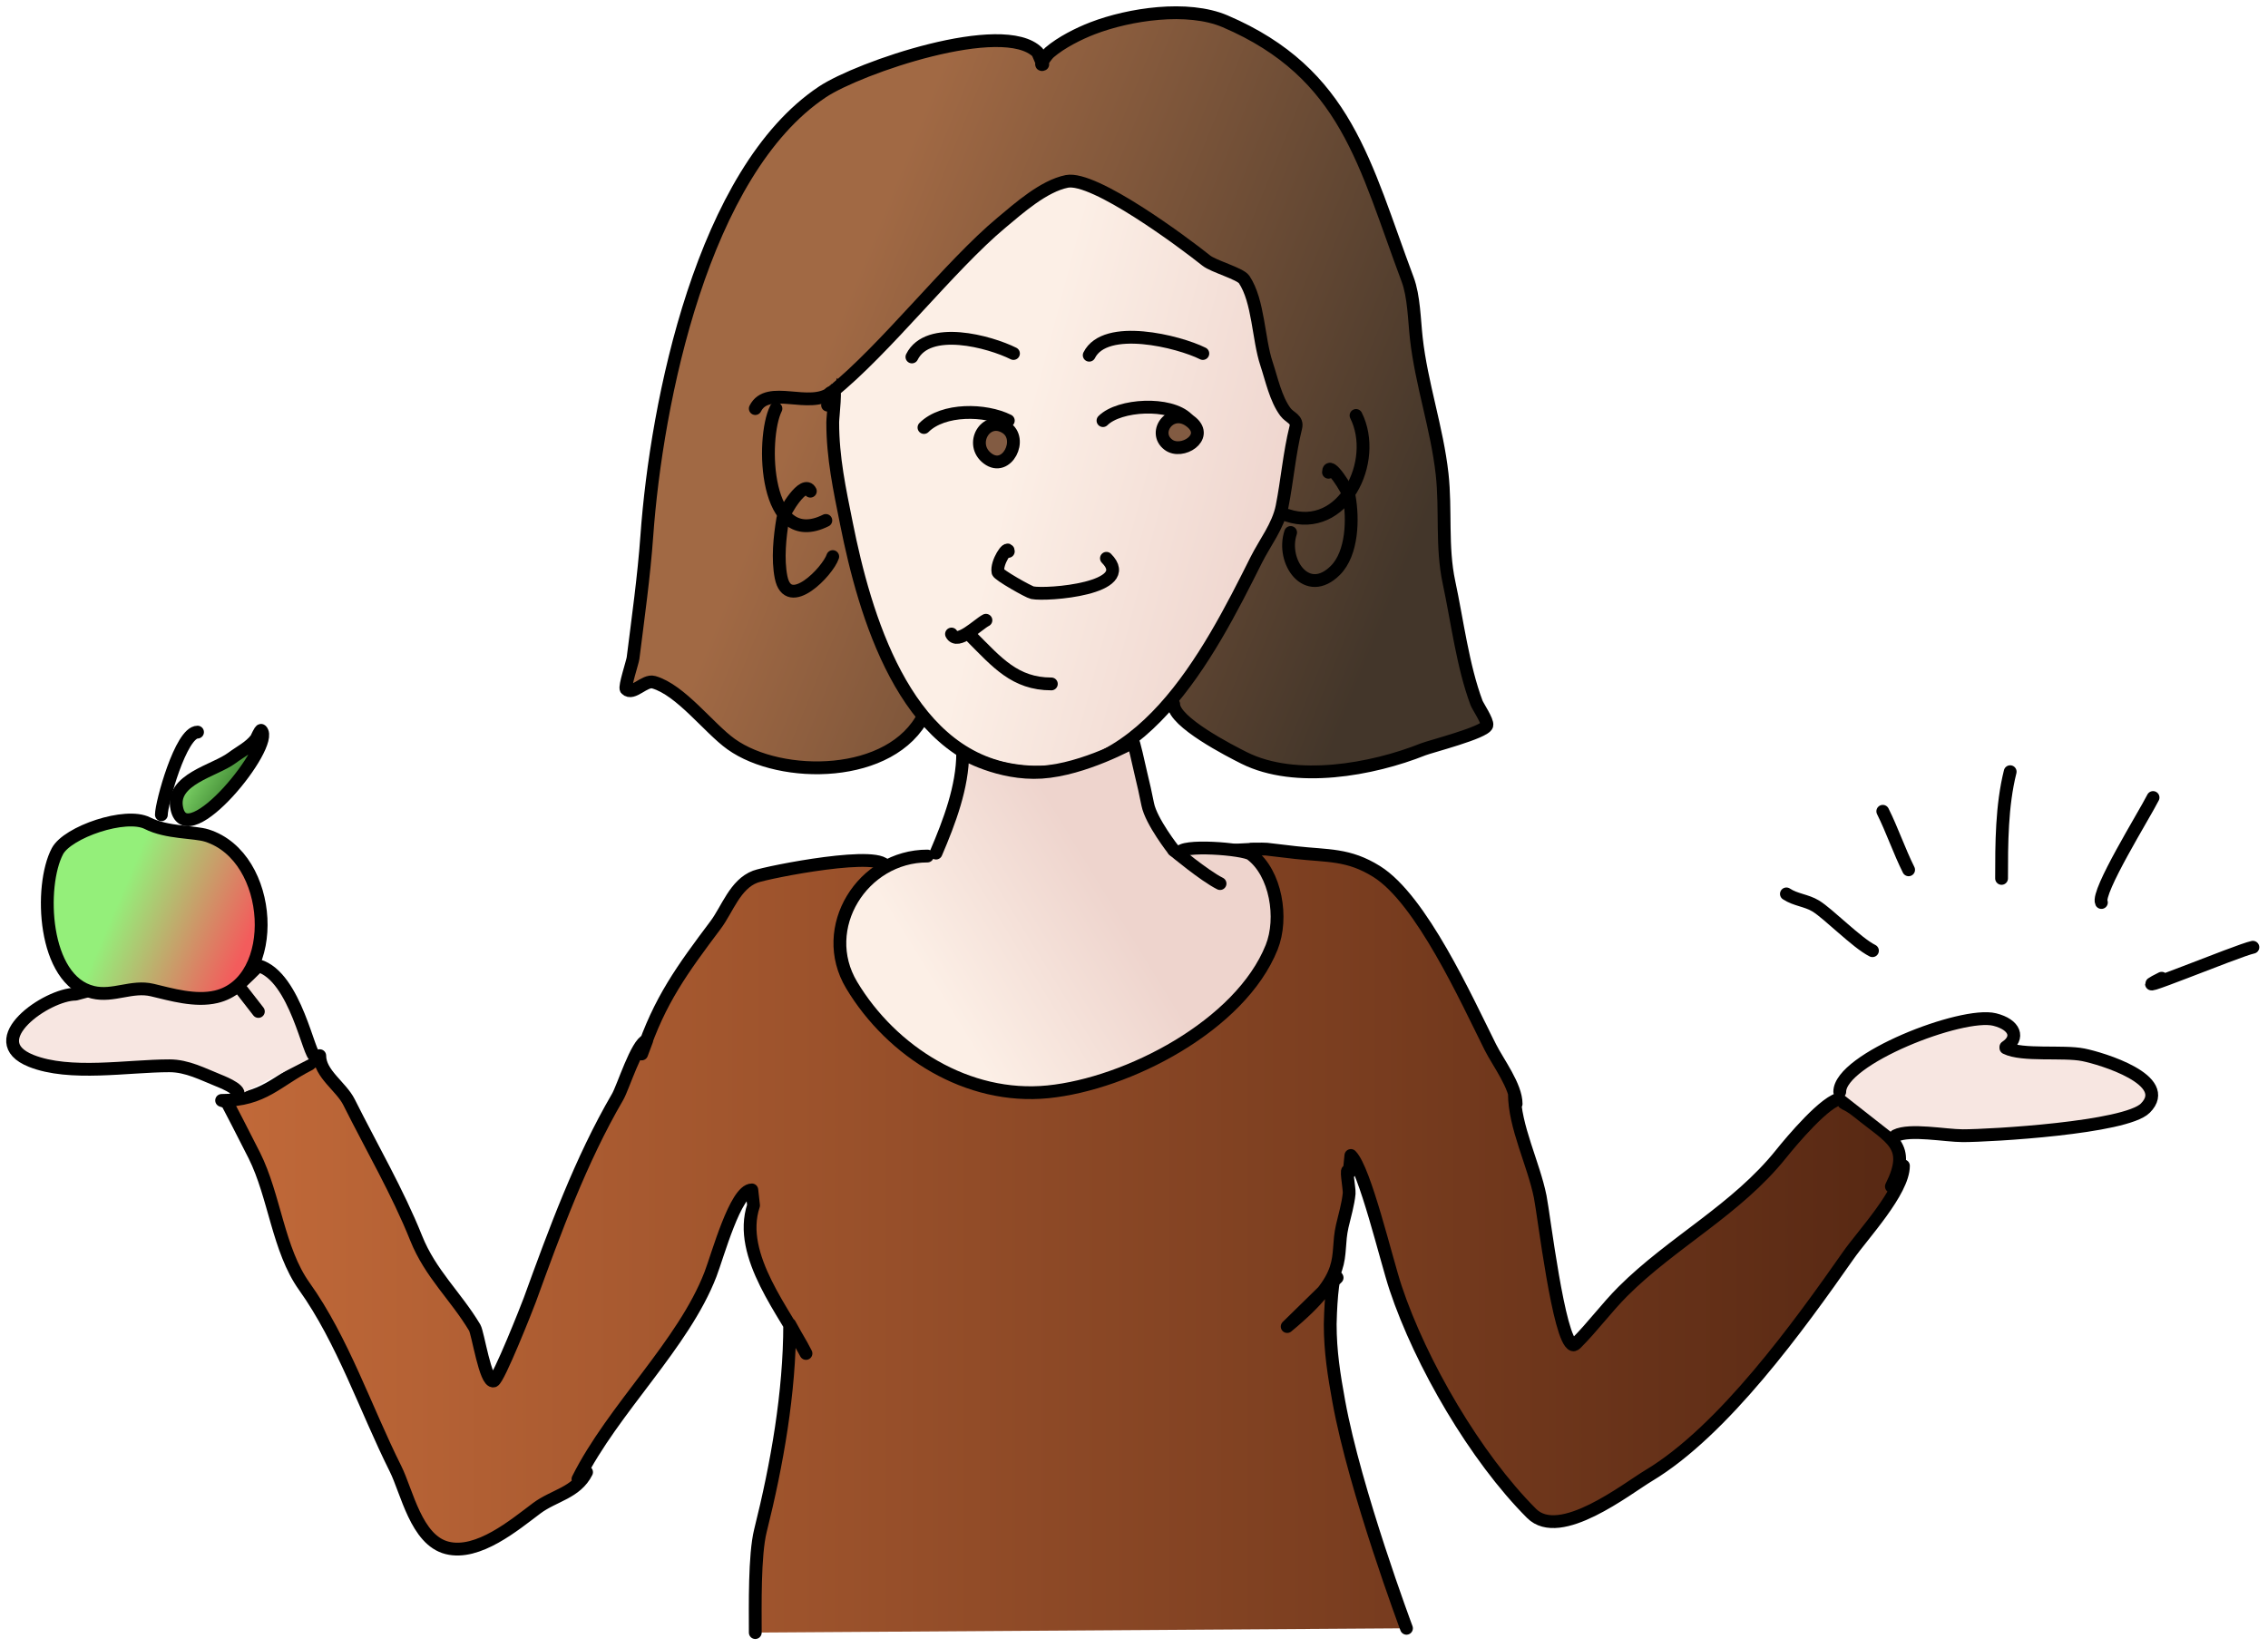 <?xml version="1.0" encoding="UTF-8" standalone="no"?>
<!DOCTYPE svg PUBLIC "-//W3C//DTD SVG 1.1//EN" "http://www.w3.org/Graphics/SVG/1.1/DTD/svg11.dtd">
<!-- Created with Vectornator (http://vectornator.io/) -->
<svg height="100%" stroke-miterlimit="10" style="fill-rule:nonzero;clip-rule:evenodd;stroke-linecap:round;stroke-linejoin:round;" version="1.1" viewBox="0 0 150 109" width="100%" xml:space="preserve" xmlns="http://www.w3.org/2000/svg" xmlns:vectornator="http://vectornator.io" xmlns:xlink="http://www.w3.org/1999/xlink">
<defs>
<linearGradient gradientTransform="matrix(1 0 0 1 -0.083 -18.565)" gradientUnits="userSpaceOnUse" id="LinearGradient" x1="14.741" x2="125.972" y1="100.351" y2="100.351">
<stop offset="0.005" stop-color="#c16939"/>
<stop offset="1" stop-color="#572813"/>
</linearGradient>
<linearGradient gradientTransform="matrix(1 0 0 1 -0.083 -18.565)" gradientUnits="userSpaceOnUse" id="LinearGradient_2" x1="53.023" x2="91.183" y1="45.321" y2="60.798">
<stop offset="0.005" stop-color="#a16944"/>
<stop offset="1" stop-color="#43362a"/>
</linearGradient>
<linearGradient gradientTransform="matrix(1 0 0 1 -0.083 -18.565)" gradientUnits="userSpaceOnUse" id="LinearGradient_3" x1="66.789" x2="85.169" y1="50.134" y2="54.968">
<stop offset="0" stop-color="#fcefe6"/>
<stop offset="0.998" stop-color="#eed4cd"/>
</linearGradient>
<linearGradient gradientTransform="matrix(1 0 0 1 -0.083 -18.565)" gradientUnits="userSpaceOnUse" id="LinearGradient_4" x1="59.038" x2="70.271" y1="79.321" y2="72.441">
<stop offset="0" stop-color="#fcefe6"/>
<stop offset="0.998" stop-color="#eed4cd"/>
</linearGradient>
<linearGradient gradientTransform="matrix(1 0 0 1 -0.083 -18.565)" gradientUnits="userSpaceOnUse" id="LinearGradient_5" x1="12.014" x2="17.827" y1="68.765" y2="72.29">
<stop offset="0" stop-color="#94ef7a"/>
<stop offset="0.998" stop-color="#094505"/>
</linearGradient>
<linearGradient gradientTransform="matrix(1 0 0 1 -0.083 -18.565)" gradientUnits="userSpaceOnUse" id="LinearGradient_6" x1="7.531" x2="15.726" y1="79.035" y2="82.543">
<stop offset="0" stop-color="#94ef7a"/>
<stop offset="0.997" stop-color="#f35c5c"/>
</linearGradient>
</defs>
<g id="Ebene-1" vectornator:layerName="Ebene 1">
<path d="M49.952 108C49.952 106.318 49.888 102.88 50.293 101.258C51.393 96.86 52.228 92.12 52.228 87.597L53.306 89.535C51.983 86.891 48.721 83.091 49.838 79.741L49.724 78.716C48.65 78.716 47.463 83.069 46.991 84.295C45.205 88.94 40.545 93.202 38.225 97.844L38.794 97.388C38.109 98.759 36.635 98.922 35.493 99.778C34.024 100.88 31.617 102.909 29.573 102.397C27.524 101.885 26.919 98.684 26.157 97.16C24.178 93.202 22.669 88.657 20.123 85.092C18.4 82.68 18.162 79.121 16.821 76.439C16.344 75.485 14.965 72.805 15 72.91L14.658 72.796C17.451 72.796 18.314 71.48 20.465 70.405L21.148 69.836C21.148 71.036 22.565 71.874 23.083 72.91C24.571 75.885 26.308 78.865 27.523 81.904C28.466 84.261 30.125 85.709 31.394 87.824C31.617 88.197 32.099 91.491 32.646 91.354C32.969 91.273 34.886 86.418 35.037 86.003C36.687 81.467 38.404 76.75 40.844 72.568C41.22 71.922 42.1 69.037 42.779 68.811L42.438 69.722C43.619 66.177 45.127 64.124 47.333 61.183C48.104 60.155 48.614 58.497 49.952 57.995C50.747 57.697 58.604 56.134 58.604 57.426L82.968 56.174C82.188 56.174 83.607 56.154 83.765 56.174C84.416 56.255 85.052 56.33 85.7 56.401C87.838 56.639 89.183 56.487 91.051 57.654C93.998 59.495 96.976 66.088 98.565 69.266C99.076 70.287 100.273 71.849 100.273 73.024L100.159 72.34C100.159 74.529 101.43 76.985 101.867 79.171C102.112 80.397 103.09 88.649 104.03 88.963C104.11 88.99 104.198 88.909 104.257 88.849C105.32 87.787 106.273 86.492 107.332 85.434C110.594 82.171 114.844 80.028 117.805 76.325C118.425 75.551 120.816 72.682 121.791 72.682L121.904 72.568C121.904 73.235 121.844 72.712 122.929 73.593C125.082 75.342 126.458 75.757 125.092 78.488L125.889 77.122C125.889 78.819 123.191 81.691 122.247 83.043C118.98 87.708 113.981 94.651 109.04 97.616C107.58 98.491 103.167 101.989 101.298 100.12C97.589 96.411 93.97 90.205 92.304 85.206C91.674 83.318 90.282 77.377 89.343 76.439L89.23 77.578C88.934 76.986 89.258 78.631 89.23 78.944C89.165 79.649 88.933 80.419 88.774 81.107C88.283 83.237 89.365 84.26 85.131 87.755L88.433 84.523C88.097 83.852 87.977 87.161 87.977 87.597C87.977 89.401 88.225 90.953 88.547 92.72C89.62 98.624 93.021 107.716 93.021 107.716" fill="url(#LinearGradient)" fill-rule="nonzero" opacity="1" stroke="#000000" stroke-linecap="round" stroke-linejoin="round" stroke-width="0.847" vectornator:layerName="path"/>
<path d="M61.109 47.292C58.982 51.545 51.652 51.582 48.358 49.229C46.875 48.17 45.029 45.643 43.234 45.13C42.633 44.959 41.855 46.028 41.413 45.586C41.282 45.456 41.835 43.8 41.868 43.537C42.203 40.857 42.586 38.156 42.779 35.453C43.413 26.581 46.471 11.361 54.392 6.08C56.795 4.478 66.353 1.192 68.623 3.462L68.965 4.259C68.691 4.395 69.188 3.661 69.42 3.462C70.178 2.811 71.341 2.223 72.266 1.868C74.683 0.938 78.542 0.345 81.032 1.412C89.068 4.856 90.241 10.865 93.1 18.49C93.516 19.598 93.538 21.177 93.67 22.361C94.007 25.4 95.043 28.341 95.377 31.355C95.641 33.726 95.328 36.173 95.833 38.527C96.376 41.062 96.743 44.065 97.654 46.497C97.742 46.73 98.406 47.704 98.338 47.977C98.217 48.459 94.576 49.39 94.125 49.571C90.757 50.918 85.686 51.84 82.285 50.14C81.378 49.686 77.625 47.772 77.625 46.586" fill="url(#LinearGradient_2)" fill-rule="nonzero" opacity="1" stroke="#000000" stroke-linecap="round" stroke-linejoin="round" stroke-width="0.847" vectornator:layerName="path 1"/>
<path d="M55.008 25.953C53.555 27.115 50.773 25.386 49.952 27.028" fill="none" opacity="1" stroke="#000000" stroke-linecap="round" stroke-linejoin="round" stroke-width="0.847" vectornator:layerName="Kurve 3"/>
<path d="M54.733 26.801C54.733 26.624 55.073 25.319 55.075 25.321C55.34 25.585 55.075 27.558 55.075 27.939C55.075 30.297 55.529 32.376 55.986 34.656C57.188 40.669 59.801 49.751 66.915 50.937C75.337 52.34 79.92 43.371 83.082 37.047C83.651 35.909 84.532 34.805 84.79 33.518C85.133 31.798 85.276 29.979 85.7 28.281C85.839 27.726 85.308 27.644 85.017 27.256C84.373 26.398 84.096 25.063 83.765 24.068C83.21 22.405 83.244 19.929 82.285 18.49C82.026 18.102 80.264 17.624 79.78 17.237C78.248 16.011 72.365 11.639 70.558 12C69.024 12.307 67.385 13.771 66.232 14.733C62.836 17.562 58.511 23.15 55.008 25.953" fill="url(#LinearGradient_3)" fill-rule="nonzero" opacity="1" stroke="#000000" stroke-linecap="round" stroke-linejoin="round" stroke-width="0.847" vectornator:layerName="path 2"/>
<path d="M51.318 27.028C50.329 29.006 50.532 36.472 54.619 34.429" fill="none" opacity="1" stroke="#000000" stroke-linecap="round" stroke-linejoin="round" stroke-width="0.847" vectornator:layerName="path 3"/>
<path d="M85.131 34.087C88.833 35.321 91.201 30.516 89.685 27.484" fill="none" opacity="1" stroke="#000000" stroke-linecap="round" stroke-linejoin="round" stroke-width="0.847" vectornator:layerName="path 4"/>
<path d="M53.595 32.493C53.187 31.678 51.851 33.847 51.773 34.315C51.571 35.525 51.419 36.986 51.659 38.186C52.127 40.526 54.748 37.8 55.075 36.819" fill="none" opacity="1" stroke="#000000" stroke-linecap="round" stroke-linejoin="round" stroke-width="0.847" vectornator:layerName="path 5"/>
<path d="M87.863 31.241C87.863 30.39 89.156 32.429 89.23 32.835C89.497 34.304 89.454 36.595 88.319 37.73C86.429 39.62 84.72 37.142 85.359 35.225" fill="none" opacity="1" stroke="#000000" stroke-linecap="round" stroke-linejoin="round" stroke-width="0.847" vectornator:layerName="path 6"/>
<path d="M60.312 23.613C61.38 21.477 65.46 22.601 67.029 23.385" fill="none" opacity="1" stroke="#000000" stroke-linecap="round" stroke-linejoin="round" stroke-width="0.847" vectornator:layerName="path 7"/>
<path d="M72.038 23.499C73.102 21.372 77.958 22.588 79.552 23.385" fill="none" opacity="1" stroke="#000000" stroke-linecap="round" stroke-linejoin="round" stroke-width="0.847" vectornator:layerName="path 8"/>
<path d="M61.109 28.281C62.382 27.008 65.171 27.067 66.687 27.825" fill="none" opacity="1" stroke="#000000" stroke-linecap="round" stroke-linejoin="round" stroke-width="0.847" vectornator:layerName="path 9"/>
<path d="M66.517 28.281C65.185 27.454 64.073 29.394 65.321 30.33C66.588 31.28 67.713 29.023 66.517 28.281Z" fill="#825b42" fill-rule="nonzero" opacity="1" stroke="#000000" stroke-linecap="round" stroke-linejoin="round" stroke-width="0.847" vectornator:layerName="path 10"/>
<path d="M72.949 27.825C74.029 26.746 77.388 26.571 78.528 27.711" fill="none" opacity="1" stroke="#000000" stroke-linecap="round" stroke-linejoin="round" stroke-width="0.847" vectornator:layerName="path 11"/>
<path d="M78.812 27.939C77.496 26.812 76.163 28.585 77.275 29.419C78.161 30.084 79.981 28.94 78.812 27.939Z" fill="#825b42" fill-rule="nonzero" opacity="1" stroke="#000000" stroke-linecap="round" stroke-linejoin="round" stroke-width="0.847" vectornator:layerName="path 12"/>
<path d="M62.93 41.943C63.314 42.711 64.695 41.288 65.207 41.032" fill="none" opacity="1" stroke="#000000" stroke-linecap="round" stroke-linejoin="round" stroke-width="0.847" vectornator:layerName="path 13"/>
<path d="M64.297 42.17C65.929 43.803 67.126 45.244 69.534 45.244" fill="none" opacity="1" stroke="#000000" stroke-linecap="round" stroke-linejoin="round" stroke-width="0.847" vectornator:layerName="path 14"/>
<path d="M66.687 36.478C66.687 36.033 65.878 37.211 66.004 37.844C66.042 38.032 68.023 39.159 68.281 39.21C69.241 39.402 75.182 38.938 73.177 36.933" fill="none" opacity="1" stroke="#000000" stroke-linecap="round" stroke-linejoin="round" stroke-width="0.847" vectornator:layerName="path 15"/>
<path d="M61.876 56.922C61.585 57.601 59.566 60.015 60.312 59.02" fill="none" opacity="1" stroke="#000000" stroke-linecap="round" stroke-linejoin="round" stroke-width="0.847" vectornator:layerName="Kurve 4"/>
<path d="M61.906 56.435C62.792 54.368 63.67 52.04 63.67 49.821C63.67 49.821 66.073 51.263 68.884 51.084C71.696 50.904 74.917 49.104 74.917 49.104C74.917 48.693 75.372 50.836 75.454 51.164C75.623 51.843 75.772 52.528 75.909 53.214C76.136 54.347 77.625 56.24 77.625 56.24L78.026 56.435C78.026 55.834 82.248 56.146 82.74 56.515C84.388 57.751 84.877 60.737 84.106 62.663C82.034 67.843 74.582 71.699 69.306 72.227C64.004 72.757 58.98 69.589 56.327 65.168C54.056 61.382 57.051 56.629 61.337 56.629" fill="url(#LinearGradient_4)" fill-rule="nonzero" opacity="1" stroke="#000000" stroke-linecap="round" stroke-linejoin="round" stroke-width="0.847" vectornator:layerName="path 16"/>
<path d="M77.625 56.24C77.625 56.24 79.64 57.926 80.691 58.451" fill="none" opacity="1" stroke="#000000" stroke-linecap="round" stroke-linejoin="round" stroke-width="0.847" vectornator:layerName="Kurve 5"/>
<path d="M121.676 72.227C121.676 70.055 129.77 66.907 131.923 67.445C133.268 67.781 133.582 68.655 132.663 69.266L132.664 69.323C133.759 69.871 136.435 69.508 137.787 69.779C138.996 70.021 143.744 71.449 141.885 73.308C140.58 74.612 131.647 75.13 129.817 75.13C128.664 75.13 126.308 74.664 125.377 75.13" fill="#f7e6e1" fill-rule="nonzero" opacity="1" stroke="#000000" stroke-linecap="round" stroke-linejoin="round" stroke-width="0.847" vectornator:layerName="path 17"/>
<path d="M142.967 64.713C139.949 66.221 148.02 62.859 149 62.663" fill="none" opacity="1" stroke="#000000" stroke-linecap="round" stroke-linejoin="round" stroke-width="0.847" vectornator:layerName="path 18"/>
<path d="M138.982 59.703C138.639 59.018 141.825 53.901 142.398 52.758" fill="none" opacity="1" stroke="#000000" stroke-linecap="round" stroke-linejoin="round" stroke-width="0.847" vectornator:layerName="path 19"/>
<path d="M132.379 58.109C132.379 55.792 132.384 53.307 132.948 51.05" fill="none" opacity="1" stroke="#000000" stroke-linecap="round" stroke-linejoin="round" stroke-width="0.847" vectornator:layerName="path 20"/>
<path d="M123.84 62.891C122.794 62.368 120.937 60.449 120.083 59.931C119.469 59.558 118.749 59.535 118.148 59.134" fill="none" opacity="1" stroke="#000000" stroke-linecap="round" stroke-linejoin="round" stroke-width="0.847" vectornator:layerName="path 21"/>
<path d="M124.523 53.669C125.136 54.895 125.612 56.302 126.231 57.54" fill="none" opacity="1" stroke="#000000" stroke-linecap="round" stroke-linejoin="round" stroke-width="0.847" vectornator:layerName="path 22"/>
<path d="M10.674 53.897C10.674 53.127 11.962 48.432 13.064 48.432" fill="none" opacity="1" stroke="#000000" stroke-linecap="round" stroke-linejoin="round" stroke-width="0.847" vectornator:layerName="path 23"/>
<path d="M11.698 53.498C11.265 51.549 14.199 50.996 15.341 50.14C15.86 49.751 16.535 49.421 16.935 48.887C16.978 48.831 17.216 48.257 17.277 48.318C18.212 49.253 12.372 56.531 11.698 53.498Z" fill="url(#LinearGradient_5)" fill-rule="nonzero" opacity="1" stroke="#000000" stroke-linecap="round" stroke-linejoin="round" stroke-width="0.847" vectornator:layerName="path 24"/>
<path d="M15.567 72.568C16.259 72.222 14.887 71.65 14.475 71.485C13.405 71.057 12.383 70.505 11.207 70.505C8.448 70.505 4.617 71.201 2.059 70.178C-1.295 68.836 3.097 65.767 5 65.767C5 65.767 9.295 64.594 10.201 64.594C11.647 64.594 14.706 65.897 15.38 65.435C16.054 64.974 17.088 63.882 17.088 63.882C19.575 64.594 20.456 70.046 20.846 69.851" fill="#f7e6e1" fill-rule="nonzero" opacity="1" stroke="#000000" stroke-linecap="round" stroke-linejoin="round" stroke-width="0.847" vectornator:layerName="path 25"/>
<path d="M17.088 66.911L15.945 65.441" fill="none" opacity="1" stroke="#000000" stroke-linecap="round" stroke-linejoin="round" stroke-width="0.847" vectornator:layerName="path 26"/>
<path d="M9.754 54.458C8.306 53.721 4.466 55.048 3.798 56.31C2.592 58.59 2.811 64.854 6.149 65.643C7.49 65.96 8.719 65.176 10.068 65.495C11.331 65.793 12.912 66.267 14.3 65.939C18.541 64.937 18.17 56.69 13.673 55.273C12.851 55.014 11.035 55.11 9.754 54.458Z" fill="url(#LinearGradient_6)" fill-rule="nonzero" opacity="1" stroke="#000000" stroke-linecap="round" stroke-linejoin="round" stroke-width="0.847" vectornator:layerName="path 27"/>
</g>
</svg>
